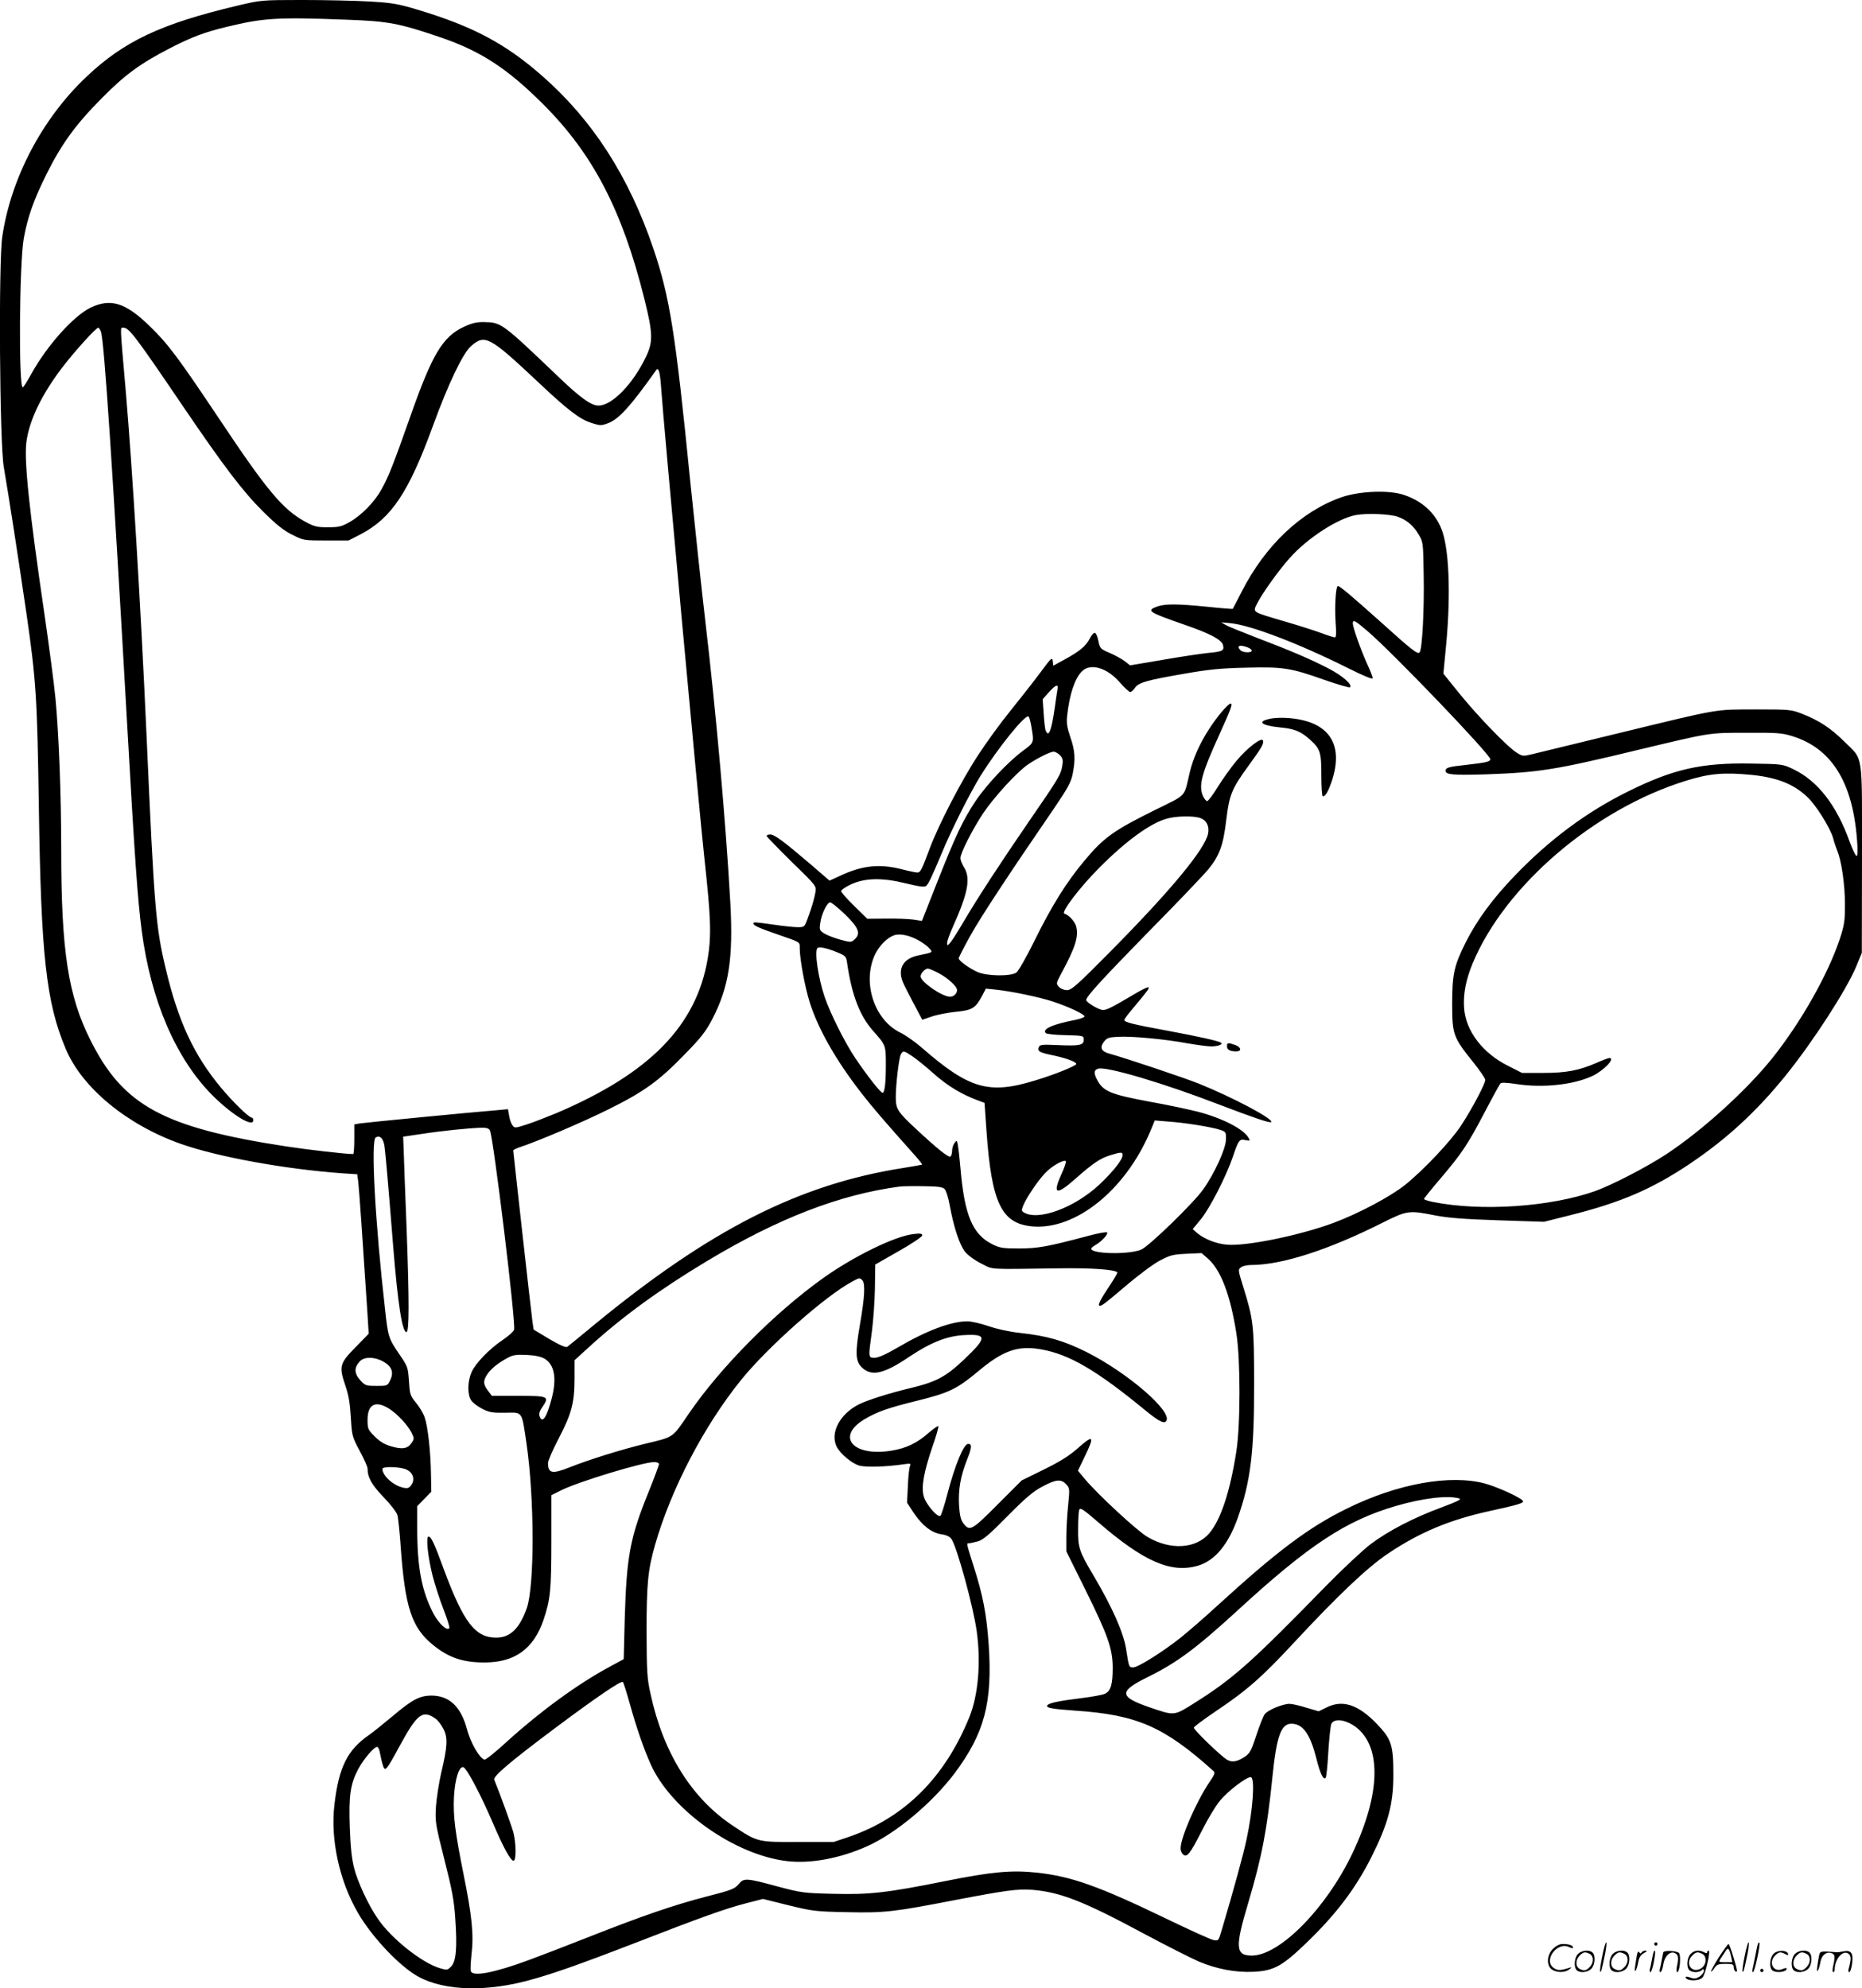 <svg version="1.0" xmlns="http://www.w3.org/2000/svg"
  viewBox="0 0 1124.463 1200.636"
 preserveAspectRatio="xMidYMid meet">
<g transform="translate(-1.037,1200.898) scale(0.1,-0.1)"
fill="#000000" stroke="none">
<path d="M1445 11975 c-462 -109 -686 -215 -912 -429 -268 -253 -457 -613
-509 -967 -23 -157 -16 -1242 9 -1389 35 -206 88 -551 137 -885 58 -401 65
-505 75 -1170 13 -894 44 -1179 162 -1459 98 -235 370 -460 697 -575 221 -78
627 -152 972 -177 l92 -6 6 -47 c5 -40 28 -371 55 -786 l8 -130 -79 -81 c-97
-98 -101 -116 -63 -229 21 -60 29 -109 34 -195 7 -112 8 -117 54 -203 26 -48
47 -96 47 -105 0 -55 26 -100 96 -173 42 -43 78 -90 84 -108 5 -17 14 -102 20
-189 26 -368 66 -491 195 -596 95 -77 179 -106 311 -106 184 0 297 82 357 258
41 122 47 178 47 474 l0 278 58 29 c103 52 495 171 563 171 16 0 29 -5 29 -12
0 -7 -29 -85 -65 -174 -110 -272 -131 -384 -142 -766 l-6 -238 -83 -45 c-192
-103 -418 -268 -618 -449 -70 -65 -133 -115 -140 -113 -31 10 -84 103 -105
182 -37 139 -107 205 -217 205 -69 -1 -114 -24 -230 -122 -56 -47 -121 -99
-145 -116 -131 -90 -183 -196 -209 -421 -25 -209 30 -461 142 -653 76 -132
224 -294 336 -368 148 -98 401 -115 675 -45 143 37 305 93 652 227 417 162
555 211 678 243 l105 27 153 -38 c148 -36 162 -38 355 -42 228 -5 284 2 651
73 302 58 382 69 467 62 169 -14 309 -68 673 -264 139 -74 289 -150 333 -169
110 -46 222 -67 330 -62 122 6 173 33 318 173 179 172 297 327 393 517 102
203 134 322 134 498 0 180 -11 216 -97 306 -114 120 -210 152 -309 101 l-45
-22 -75 22 c-41 13 -86 23 -101 23 -43 0 -135 -39 -151 -64 -9 -13 -31 -70
-50 -127 -29 -89 -38 -107 -67 -127 -46 -31 -77 -37 -107 -21 -33 17 -203 181
-203 195 0 6 60 50 132 99 191 128 281 208 474 416 266 286 444 455 569 538
189 127 372 203 610 255 174 38 206 48 203 60 -6 18 -147 83 -228 106 -212 57
-529 0 -834 -150 -231 -113 -424 -258 -786 -589 -74 -68 -172 -153 -218 -190
-108 -86 -259 -181 -288 -181 -26 0 -26 1 -43 111 -16 100 -82 248 -191 434
-93 156 -100 177 -99 290 0 55 3 108 7 117 6 15 25 2 112 -73 277 -240 443
-313 607 -264 100 30 181 127 238 287 78 221 100 398 99 813 0 351 -4 385 -66
584 -31 100 -32 104 -13 117 10 8 37 14 59 14 187 0 467 90 797 256 148 74
158 75 319 43 79 -15 172 -22 380 -29 l275 -9 155 39 c308 77 496 158 722 309
225 151 406 317 585 539 163 202 363 512 422 652 l35 85 1 570 c0 656 10 590
-109 708 -80 79 -151 126 -254 166 -65 25 -73 26 -282 26 -251 -1 -201 8 -835
-146 -247 -60 -477 -116 -510 -124 -59 -14 -60 -14 -100 12 -58 39 -231 218
-342 355 l-96 119 17 177 c29 312 17 587 -30 700 -40 97 -116 165 -224 202
-91 31 -269 24 -379 -14 -242 -85 -459 -290 -601 -568 -29 -57 -54 -104 -55
-106 -1 -1 -71 4 -155 13 -180 18 -252 18 -299 2 -71 -25 -57 -34 158 -109
158 -54 229 -92 237 -124 9 -34 -2 -40 -90 -48 -39 -4 -161 -22 -271 -41
l-200 -34 -32 25 c-17 13 -58 36 -91 50 -56 24 -59 27 -68 71 -5 26 -14 48
-21 50 -7 3 -21 -13 -32 -35 -23 -44 -60 -76 -154 -127 l-66 -36 -3 28 c-3 26
-9 20 -77 -72 -41 -55 -122 -158 -180 -230 -58 -71 -145 -191 -193 -265 -102
-155 -239 -421 -292 -562 -50 -134 -57 -148 -76 -148 -9 0 -52 9 -95 20 -133
34 -238 23 -372 -40 l-63 -29 -117 101 c-158 135 -216 178 -241 178 -12 0 -22
-4 -22 -9 0 -4 68 -74 150 -155 150 -146 151 -147 145 -184 -8 -44 -21 -88
-47 -159 -19 -52 -20 -53 -61 -53 -23 0 -87 7 -142 15 -119 17 -125 17 -125 7
0 -12 37 -28 150 -67 138 -48 130 -43 130 -82 0 -66 32 -238 61 -329 52 -163
161 -353 314 -549 68 -87 120 -148 324 -377 24 -27 42 -50 40 -52 -2 -1 -53
-10 -114 -20 -627 -98 -1167 -372 -1865 -946 -83 -69 -157 -129 -164 -134 -8
-6 -45 10 -108 47 l-95 57 -7 47 c-7 49 -116 1023 -116 1035 0 3 17 12 38 19
107 35 378 150 537 229 216 107 307 173 465 337 94 96 124 135 162 208 100
193 127 367 109 699 -28 498 -86 1149 -152 1711 -22 187 -62 563 -90 835 -90
904 -124 1114 -222 1405 -149 439 -367 778 -674 1047 -221 194 -419 299 -753
399 -120 36 -153 41 -290 49 -85 5 -267 9 -405 9 -248 0 -251 -1 -390 -34z
m660 -85 c251 -9 317 -22 564 -106 244 -83 406 -189 621 -404 301 -300 478
-641 611 -1173 52 -209 54 -260 12 -349 -78 -166 -206 -298 -288 -298 -45 0
-111 47 -249 180 -335 320 -339 322 -441 324 -46 1 -74 -6 -122 -28 -130 -60
-193 -166 -328 -551 -99 -280 -128 -355 -172 -433 -42 -76 -122 -157 -194
-197 -46 -26 -64 -30 -129 -30 -66 0 -82 4 -137 34 -133 72 -230 187 -515 615
-254 380 -314 460 -427 569 -144 139 -233 166 -354 108 -103 -50 -263 -229
-357 -399 -25 -45 -48 -82 -52 -82 -26 -1 -21 746 6 900 23 127 59 230 136
385 92 185 177 302 335 461 140 142 233 210 414 303 128 66 208 96 341 128
223 54 304 59 725 43z m-1485 -1884 c19 -51 69 -797 160 -2401 43 -763 62
-1034 86 -1215 55 -422 207 -775 428 -996 117 -117 246 -196 246 -150 0 9 -4
16 -9 16 -17 0 -115 95 -186 181 -163 195 -259 401 -334 719 -60 251 -69 357
-116 1415 -35 779 -85 1602 -125 2070 -36 415 -35 385 -15 385 35 0 69 -45
371 -490 236 -347 352 -500 473 -620 80 -79 123 -114 176 -140 69 -35 70 -35
205 -35 l135 0 74 38 c185 97 289 252 435 652 94 258 181 439 230 483 85 75
111 61 411 -221 176 -166 248 -221 320 -243 51 -16 56 -16 99 0 65 25 136 104
289 320 14 21 24 -15 30 -108 13 -197 229 -2548 262 -2848 39 -355 42 -461 19
-599 -69 -405 -350 -692 -914 -932 -58 -24 -138 -55 -178 -68 -71 -23 -74 -23
-87 -5 -8 10 -17 36 -20 57 l-7 40 -76 -7 c-141 -11 -787 -74 -819 -79 l-33
-6 0 -89 c0 -50 -3 -90 -7 -90 -46 0 -272 26 -403 46 -744 114 -986 246 -1184
643 -134 267 -176 538 -176 1146 0 335 -15 714 -35 920 -8 83 -37 303 -64 490
-96 652 -126 946 -111 1057 18 130 90 280 211 441 73 96 208 247 223 247 3 0
11 -11 16 -24z m7830 -1117 c53 -18 97 -54 127 -107 28 -46 28 -49 31 -247 4
-209 -9 -450 -25 -466 -12 -12 -43 11 -240 189 -178 159 -241 212 -253 212
-13 0 -20 -121 -14 -217 5 -66 4 -93 -4 -93 -6 0 -42 11 -79 25 -37 14 -137
46 -223 71 -207 61 -195 54 -166 112 31 60 123 190 193 269 106 121 294 243
403 262 67 12 202 6 250 -10z m-179 -693 c154 -132 739 -743 739 -771 0 -16
-24 -21 -147 -35 -105 -11 -123 -17 -123 -36 0 -23 47 -27 244 -21 317 11 420
27 916 147 447 107 428 104 660 104 185 1 212 -1 276 -21 236 -74 363 -278
389 -627 5 -63 4 -96 -3 -96 -5 0 -24 38 -41 85 -80 223 -194 369 -341 439
-64 31 -67 31 -250 34 -304 6 -474 -33 -745 -167 -252 -124 -477 -292 -685
-508 -136 -141 -231 -271 -300 -408 -69 -139 -80 -190 -80 -370 0 -181 7 -201
123 -345 42 -52 77 -103 77 -112 0 -23 -79 -173 -145 -274 -62 -95 -226 -269
-339 -360 -89 -71 -281 -173 -431 -229 -204 -76 -530 -143 -646 -132 -63 5
-136 34 -179 70 l-27 24 49 59 c54 66 152 256 194 379 34 101 40 108 76 99 27
-5 29 -4 19 13 -27 52 -156 119 -304 158 -51 13 -180 41 -287 60 -247 46 -288
63 -326 137 -20 39 -17 57 10 64 53 13 397 -89 726 -216 207 -79 309 -114 317
-107 17 18 -231 149 -436 232 -96 38 -448 156 -540 181 -49 13 -61 36 -35 71
19 25 29 28 85 31 83 5 285 -14 419 -39 58 -10 123 -19 145 -19 41 0 74 13 58
23 -18 11 -135 37 -323 72 -207 38 -260 51 -260 65 0 5 24 37 53 71 88 105 99
120 93 126 -3 3 -38 -13 -78 -37 -144 -85 -173 -100 -197 -100 -24 0 -101 46
-101 60 0 21 88 117 370 406 173 175 338 348 367 383 68 83 91 146 109 301 18
149 33 186 132 322 83 114 94 134 90 154 -5 26 -94 -41 -162 -123 -33 -40 -83
-110 -111 -155 -27 -45 -56 -83 -63 -86 -7 -2 -19 12 -28 33 -26 63 -6 135
100 368 71 157 82 187 68 187 -15 0 -80 -76 -129 -152 -59 -91 -98 -180 -118
-264 -36 -154 -13 -129 -211 -227 -249 -123 -310 -167 -426 -307 -107 -127
-198 -274 -298 -477 -51 -103 -99 -188 -112 -197 -34 -24 -180 -22 -236 4 -49
22 -112 68 -112 82 0 5 30 64 67 131 61 111 229 367 507 772 85 125 104 160
114 209 18 89 15 142 -14 224 -20 60 -24 85 -19 130 14 128 46 224 89 267 52
52 153 22 231 -69 27 -31 54 -56 61 -56 6 0 19 11 28 25 21 32 73 47 301 86
142 25 219 33 367 36 226 6 272 -1 472 -72 83 -29 155 -50 159 -46 16 16 -46
70 -131 114 -108 56 -235 110 -435 186 -85 33 -167 66 -183 75 l-29 17 55 -5
c124 -12 416 -124 710 -271 98 -49 150 -70 150 -61 0 7 -15 47 -34 87 -38 84
-86 220 -86 243 0 26 13 19 91 -48z m-727 -96 c14 -5 26 -14 26 -20 0 -14 -53
-13 -68 2 -27 27 -5 36 42 18z m-1148 -257 c-3 -16 -10 -64 -16 -108 -20 -140
-37 -183 -55 -137 -4 9 -9 56 -12 103 l-6 86 38 42 c43 48 59 52 51 14z m-156
-229 c15 -89 14 -90 -47 -135 -90 -65 -224 -207 -291 -307 -77 -116 -120 -207
-233 -493 l-91 -231 -52 8 c-28 4 -102 7 -165 6 l-113 -1 -79 77 c-44 43 -79
83 -79 90 0 7 26 25 58 40 86 40 190 42 332 7 81 -20 114 -24 123 -16 14 11
34 53 98 206 55 133 169 359 229 456 105 169 274 379 292 361 5 -5 13 -35 18
-68z m171 -165 c17 -17 20 -29 15 -61 -9 -57 -21 -77 -201 -338 -175 -255
-309 -460 -398 -611 -31 -53 -65 -107 -76 -120 -19 -22 -20 -23 -21 -4 0 11
16 56 36 100 91 204 107 290 66 357 -12 19 -22 44 -22 55 0 30 73 173 137 270
64 96 204 249 269 294 57 39 135 78 157 79 9 0 26 -9 38 -21z m4174 -119 c153
-15 255 -54 338 -132 53 -48 142 -191 158 -252 6 -23 17 -55 24 -73 26 -60 47
-207 47 -323 0 -103 -3 -125 -32 -214 -72 -214 -234 -500 -406 -716 -156 -195
-424 -438 -641 -581 -117 -77 -326 -185 -428 -222 -270 -96 -689 -125 -982
-66 -29 6 -53 14 -53 18 0 4 45 60 100 124 128 151 162 201 266 399 47 90 90
168 95 174 6 7 35 6 96 -3 159 -25 344 -5 459 48 71 34 142 109 103 109 -6 0
-41 -13 -79 -30 -104 -45 -180 -60 -321 -60 l-127 0 -83 42 c-155 77 -257 211
-267 350 -6 84 11 171 51 268 195 470 735 933 1288 1104 141 44 228 52 394 36z
m-3328 -260 c40 -14 57 -49 49 -94 -18 -94 -223 -342 -591 -714 -202 -204
-234 -232 -261 -232 -18 0 -38 8 -49 20 -17 19 -17 21 10 72 90 166 111 232
94 294 -9 30 -43 67 -71 76 -22 8 97 163 212 278 162 163 310 270 409 296 57
16 158 17 198 4z m-2143 -583 c83 -81 96 -116 56 -152 -19 -17 -23 -17 -83 -1
-35 10 -79 26 -97 37 -31 19 -32 23 -26 65 7 53 41 124 60 124 7 0 48 -33 90
-73z m435 -152 c26 -13 57 -35 70 -49 27 -29 29 -27 -61 -46 -91 -18 -127 -77
-97 -157 5 -15 35 -74 65 -130 l54 -102 56 19 c31 11 96 24 146 29 100 10 119
21 159 96 l23 44 51 -5 c100 -10 272 -46 357 -74 98 -33 188 -76 188 -89 0 -5
-26 -15 -57 -21 -139 -27 -201 -56 -177 -80 5 -5 59 -11 119 -12 109 -3 110
-3 110 -28 0 -33 -26 -38 -157 -32 -95 4 -108 3 -114 -12 -10 -26 3 -33 91
-51 74 -16 135 -38 135 -51 0 -11 -133 -65 -247 -99 -282 -87 -400 -52 -689
200 -38 33 -95 73 -126 88 -160 78 -233 307 -152 475 26 53 75 101 116 114 33
10 86 0 137 -27z m-482 -77 c47 -19 53 -25 58 -57 28 -197 76 -325 158 -417
77 -87 77 -87 77 -205 0 -111 -7 -169 -20 -169 -12 0 -97 109 -165 210 -63 94
-151 270 -185 370 -39 116 -62 274 -43 294 11 10 57 0 120 -26z m609 -124 c58
-30 114 -81 114 -104 0 -21 -20 -40 -42 -40 -48 0 -178 90 -178 123 0 19 27
47 44 47 7 0 35 -12 62 -26z m-155 -504 c24 -16 82 -63 129 -105 82 -73 167
-124 261 -159 l45 -17 12 -173 c31 -434 91 -557 279 -573 261 -21 559 220 709
572 l28 68 86 -7 c99 -7 260 -33 310 -50 33 -11 35 -14 34 -57 0 -55 -70 -208
-138 -303 -60 -84 -327 -343 -374 -363 -73 -31 -302 -27 -302 6 0 4 12 14 28
23 37 22 77 66 68 75 -4 4 -55 -5 -114 -21 -244 -65 -304 -76 -418 -76 -98 0
-116 3 -162 26 -118 59 -167 175 -191 454 -6 69 -14 136 -17 150 -5 24 -6 24
-20 6 -8 -11 -14 -32 -14 -47 0 -15 -5 -31 -10 -34 -12 -7 -77 45 -205 164
-115 107 -125 123 -125 195 0 78 19 236 31 259 13 23 18 22 70 -13z m-2552
-447 c21 -41 158 -1166 146 -1204 -4 -11 -34 -38 -68 -61 -82 -55 -165 -141
-189 -195 -25 -58 -26 -137 -1 -172 10 -14 41 -37 67 -50 41 -21 61 -24 137
-23 108 2 99 14 129 -186 48 -328 49 -857 2 -993 -44 -124 -100 -179 -185
-179 -127 0 -197 91 -317 414 -58 159 -76 196 -92 196 -17 0 -3 -129 26 -241
14 -53 43 -143 65 -199 22 -57 38 -107 35 -112 -13 -21 -63 25 -97 89 -70 135
-97 276 -97 512 l0 135 43 44 42 43 -2 107 c-2 137 -19 287 -38 342 -8 24 -32
64 -53 89 -35 43 -37 51 -42 131 -6 83 -7 87 -58 161 -65 96 -68 104 -86 269
-60 525 -87 1021 -57 1040 27 16 48 -7 54 -57 6 -47 20 -201 52 -603 28 -344
54 -515 80 -515 17 0 17 189 1 620 -9 226 -17 444 -18 485 l-3 75 115 17 c124
19 276 34 352 37 36 1 50 -3 57 -16z m3821 -149 c0 -27 -56 -98 -138 -176
-152 -143 -375 -225 -461 -169 -12 8 -12 14 -1 41 20 48 85 145 130 193 39 43
114 86 127 74 3 -4 -8 -38 -25 -75 -58 -126 -34 -135 83 -31 106 94 151 124
211 142 64 20 74 20 74 1z m-1075 -205 c9 -9 23 -54 31 -100 25 -135 60 -240
94 -281 18 -21 59 -51 98 -70 74 -37 26 -34 467 -28 196 3 335 -7 353 -24 3
-3 -23 -46 -57 -97 -59 -88 -70 -120 -32 -99 10 5 76 59 147 120 72 61 159
126 199 147 63 33 79 37 161 41 l91 4 41 -36 c76 -69 133 -219 169 -450 25
-158 25 -554 -1 -716 -38 -240 -93 -407 -162 -489 -80 -95 -235 -105 -374 -23
-63 37 -300 256 -381 353 l-39 47 40 83 c63 130 55 138 -45 49 -49 -43 -105
-78 -201 -125 l-134 -66 -145 -145 c-156 -157 -169 -165 -208 -112 -15 20 -21
48 -25 108 -5 95 9 175 49 276 29 73 30 94 6 94 -27 0 -80 -129 -126 -305 -17
-66 -36 -124 -41 -129 -15 -15 -88 68 -101 117 -16 57 0 145 52 299 23 65 39
121 36 125 -3 3 -30 -16 -59 -41 -69 -61 -136 -93 -224 -107 -232 -38 -338 84
-164 189 77 46 142 69 325 114 186 46 235 70 360 174 152 128 241 159 381 135
172 -30 336 -126 634 -371 81 -66 112 -81 124 -61 36 58 -235 291 -481 415
-140 70 -239 98 -403 116 -64 7 -138 23 -190 41 -46 16 -104 29 -128 29 -97 0
-247 -56 -422 -159 -70 -41 -116 -61 -137 -61 -40 0 -39 -1 -17 161 8 63 17
179 18 258 l2 144 142 81 c78 44 142 87 142 95 0 11 -12 13 -52 8 -110 -11
-362 -134 -548 -267 -295 -211 -618 -537 -811 -819 -100 -147 -87 -138 -261
-180 -134 -32 -338 -95 -456 -142 -108 -43 -132 -38 -132 26 0 14 29 80 65
149 77 148 95 214 95 361 l0 110 90 82 c196 179 425 346 710 517 429 258 802
402 1165 450 17 2 80 3 142 2 88 -1 116 -5 128 -17z m-497 -551 c19 -19 14
-104 -14 -265 -31 -180 -28 -226 15 -265 58 -52 132 -34 284 69 129 86 227
125 332 130 137 7 137 -15 -2 -147 -112 -106 -169 -136 -328 -174 -128 -31
-254 -71 -307 -97 -117 -59 -177 -174 -134 -258 21 -40 88 -97 132 -111 37
-13 165 -9 273 7 41 6 44 5 36 -13 -4 -10 -10 -64 -12 -119 l-5 -100 42 -64
c52 -76 106 -118 166 -127 29 -4 50 -14 60 -28 33 -47 133 -411 153 -559 26
-188 9 -385 -45 -518 -148 -364 -391 -606 -724 -721 l-95 -32 -215 0 c-246 -1
-245 -1 -395 99 -248 165 -419 439 -496 795 -21 94 -23 132 -24 375 0 289 8
374 51 524 97 339 295 718 519 996 162 201 511 509 670 594 46 25 47 25 63 9z
m-1920 -473 c61 -36 76 -119 44 -241 -30 -115 -56 -153 -73 -108 -5 16 -1 32
18 58 42 63 35 66 -146 66 l-160 0 -20 26 c-32 41 -34 61 -12 98 23 37 64 71
126 105 33 18 53 21 115 18 51 -2 86 -10 108 -22z m-973 -18 c51 -29 65 -64
42 -112 -17 -35 -17 -35 -83 -35 -61 0 -68 2 -95 31 -40 43 -42 78 -6 117 27
29 88 29 142 -1z m36 -285 c52 -34 113 -100 136 -147 15 -31 15 -36 -1 -59
-23 -35 -55 -41 -123 -21 -42 12 -69 29 -100 60 -40 40 -43 46 -43 99 0 96 48
120 131 68z m90 -362 c49 -14 69 -58 45 -96 -15 -21 -22 -24 -49 -19 -61 13
-127 72 -127 114 0 14 82 14 131 1z m3998 -94 c21 -23 22 -26 12 -126 -6 -56
-11 -142 -11 -190 l0 -89 115 -232 c137 -277 165 -357 165 -473 0 -99 -12
-139 -47 -155 -14 -7 -80 -19 -147 -27 -130 -16 -192 -29 -201 -43 -9 -15 26
-22 170 -32 372 -25 536 -97 834 -365 11 -10 6 -22 -27 -70 -78 -117 -172
-332 -172 -397 0 -14 7 -30 16 -37 23 -20 43 7 113 145 33 66 81 147 108 179
47 59 167 150 188 143 25 -8 12 -196 -27 -377 -17 -82 -79 -308 -149 -544 -20
-68 -20 -68 -51 -62 -17 3 -146 62 -287 130 -409 197 -570 254 -780 277 -152
16 -273 5 -551 -51 -354 -71 -458 -83 -680 -77 -175 4 -193 7 -325 42 -199 54
-213 55 -244 16 -24 -28 -42 -36 -196 -75 -196 -51 -383 -115 -715 -246 -129
-51 -288 -112 -353 -136 -208 -77 -340 -103 -353 -69 -4 8 -1 55 4 104 14 116
3 230 -48 481 -51 254 -64 354 -58 470 6 105 30 183 56 178 20 -4 106 -167
177 -333 66 -155 112 -238 128 -232 16 5 14 110 -3 173 -11 40 -84 242 -115
316 -8 20 94 107 368 312 253 189 399 288 409 278 4 -4 23 -64 42 -132 40
-144 83 -268 126 -365 123 -274 502 -545 819 -584 144 -18 323 15 490 90 173
78 390 260 525 438 182 243 231 429 207 781 -13 184 -35 297 -92 475 -44 139
-43 135 -26 135 6 0 30 5 52 11 32 9 69 40 180 153 110 111 155 149 210 178
82 44 113 47 144 14z m2371 -85 c20 -5 1 -15 -105 -55 -168 -62 -320 -141
-428 -222 -47 -36 -168 -149 -269 -252 -450 -461 -558 -558 -793 -706 -127
-80 -120 -79 -275 -26 -182 63 -184 95 -10 181 177 87 293 173 545 404 430
395 654 542 955 630 162 47 311 65 380 46z m-6180 -1330 c14 -9 35 -37 48 -62
28 -53 25 -106 -14 -269 -13 -58 -27 -148 -31 -200 -5 -92 -4 -103 51 -320 47
-185 59 -249 66 -360 12 -173 5 -256 -26 -287 -21 -21 -25 -22 -68 -9 -110 33
-295 181 -375 300 -55 79 -121 221 -142 304 -14 55 -22 125 -26 244 -7 193 3
263 50 353 33 61 95 135 115 135 6 0 14 -17 17 -37 4 -21 11 -53 17 -72 14
-44 19 -38 107 124 101 185 135 210 211 156z m5541 -39 c175 -111 173 -406 -5
-778 -158 -330 -438 -614 -606 -614 -99 0 -102 50 -21 320 82 277 113 437 146
763 25 243 52 317 114 317 70 0 114 -62 152 -214 22 -87 41 -127 55 -113 4 4
12 74 16 155 5 81 13 157 18 170 14 33 73 30 131 -6z M7687 7670 c-90 -17 -64
-42 57 -54 85 -8 122 -24 176 -72 64 -58 70 -76 70 -219 0 -69 4 -125 9 -125
15 0 31 26 52 86 79 230 -15 369 -261 387 -36 3 -82 1 -103 -3z M7420 5691 c0
-21 19 -31 56 -31 35 0 30 26 -7 39 -43 15 -49 14 -49 -8z M9686 194 c-10 -47
-15 -88 -12 -91 5 -6 9 7 30 110 7 37 10 67 6 67 -4 0 -15 -39 -24 -86z
M10000 270 c0 -5 5 -10 10 -10 6 0 10 5 10 10 0 6 -4 10 -10 10 -5 0 -10 -4
-10 -10z M10546 194 c-10 -47 -15 -88 -12 -91 5 -6 9 7 30 110 7 37 10 67 6
67 -4 0 -15 -39 -24 -86z M10626 269 c-3 -8 -10 -41 -16 -74 -6 -33 -14 -68
-16 -77 -3 -10 -1 -18 3 -18 10 0 46 171 38 178 -2 3 -7 -1 -9 -9z M9389 241
c-38 -38 -41 -101 -7 -125 29 -20 79 -20 104 0 18 14 18 15 1 10 -53 -17 -69
-17 -92 -2 -69 45 21 166 94 126 12 -6 21 -7 21 -1 0 12 -25 21 -62 21 -19 0
-39 -10 -59 -29z M10390 189 c-28 -45 -49 -83 -47 -85 2 -3 12 7 21 21 14 21
24 25 66 25 43 0 50 -3 50 -19 0 -11 5 -23 10 -26 6 -3 10 -3 10 1 0 20 -44
164 -51 164 -4 0 -30 -37 -59 -81z m75 4 l7 -33 -42 0 c-42 0 -42 0 -28 23 8
12 21 32 29 44 15 25 22 18 34 -34z M9540 210 c-22 -22 -27 -79 -8 -98 19 -19
66 -14 88 8 22 22 27 79 8 98 -19 19 -66 14 -88 -8z m71 0 c25 -14 25 -54 -1
-80 -23 -23 -33 -24 -61 -10 -25 14 -25 54 1 80 23 23 33 24 61 10z M9750 210
c-22 -22 -27 -79 -8 -98 19 -19 66 -14 88 8 22 22 27 79 8 98 -19 19 -66 14
-88 -8z m71 0 c25 -14 25 -54 -1 -80 -23 -23 -33 -24 -61 -10 -25 14 -25 54 1
80 23 23 33 24 61 10z M9896 204 c-3 -16 -8 -47 -11 -69 -8 -51 10 -26 19 27
5 27 15 42 34 53 18 10 22 14 10 15 -9 0 -20 -5 -24 -11 -5 -8 -9 -8 -14 1 -5
8 -10 3 -14 -16z M9997 223 c-2 -4 -7 -26 -11 -48 -4 -22 -9 -48 -12 -57 -3
-10 -1 -18 4 -18 4 0 14 28 20 62 11 58 10 81 -1 61z M10055 220 c-1 -3 -5
-23 -9 -45 -4 -22 -9 -48 -12 -57 -3 -10 -1 -18 4 -18 5 0 13 20 17 45 7 53
44 87 74 68 17 -11 19 -28 8 -80 -4 -18 -3 -33 2 -33 16 0 24 99 11 115 -12
14 -87 18 -95 5z M10220 210 c-22 -22 -27 -79 -8 -98 7 -7 24 -12 38 -12 14 0
31 5 38 12 9 9 12 8 12 -5 0 -9 -12 -24 -26 -34 -21 -13 -32 -15 -55 -6 -16 6
-29 8 -29 3 0 -24 81 -27 102 -2 18 19 50 162 37 162 -5 0 -9 -5 -9 -10 0 -7
-6 -7 -19 0 -30 16 -59 12 -81 -10z m71 0 c29 -16 25 -65 -6 -86 -56 -37 -103
28 -55 76 23 23 33 24 61 10z M10721 211 c-23 -23 -28 -80 -9 -99 19 -19 88
-13 88 9 0 5 -11 4 -24 -2 -54 -25 -89 38 -46 81 23 23 33 24 62 9 16 -9 19
-8 16 3 -8 22 -64 22 -87 -1z M10850 210 c-22 -22 -27 -79 -8 -98 19 -19 66
-14 88 8 22 22 27 79 8 98 -19 19 -66 14 -88 -8z m71 0 c25 -14 25 -54 -1 -80
-23 -23 -33 -24 -61 -10 -25 14 -25 54 1 80 23 23 33 24 61 10z M10996 201
c-3 -14 -8 -44 -11 -66 -8 -51 10 -26 19 27 8 41 35 63 66 53 22 -7 24 -21 11
-77 -5 -22 -5 -38 0 -38 5 0 9 6 9 13 0 68 51 125 85 97 15 -13 15 -35 -1 -92
-3 -10 -1 -18 4 -18 6 0 13 23 17 50 9 63 -5 84 -49 76 -17 -4 -35 -6 -41 -6
-101 8 -104 7 -109 -19z M10640 110 c0 -5 5 -10 10 -10 6 0 10 5 10 10 0 6 -4
10 -10 10 -5 0 -10 -4 -10 -10z"/>
</g>
</svg>
